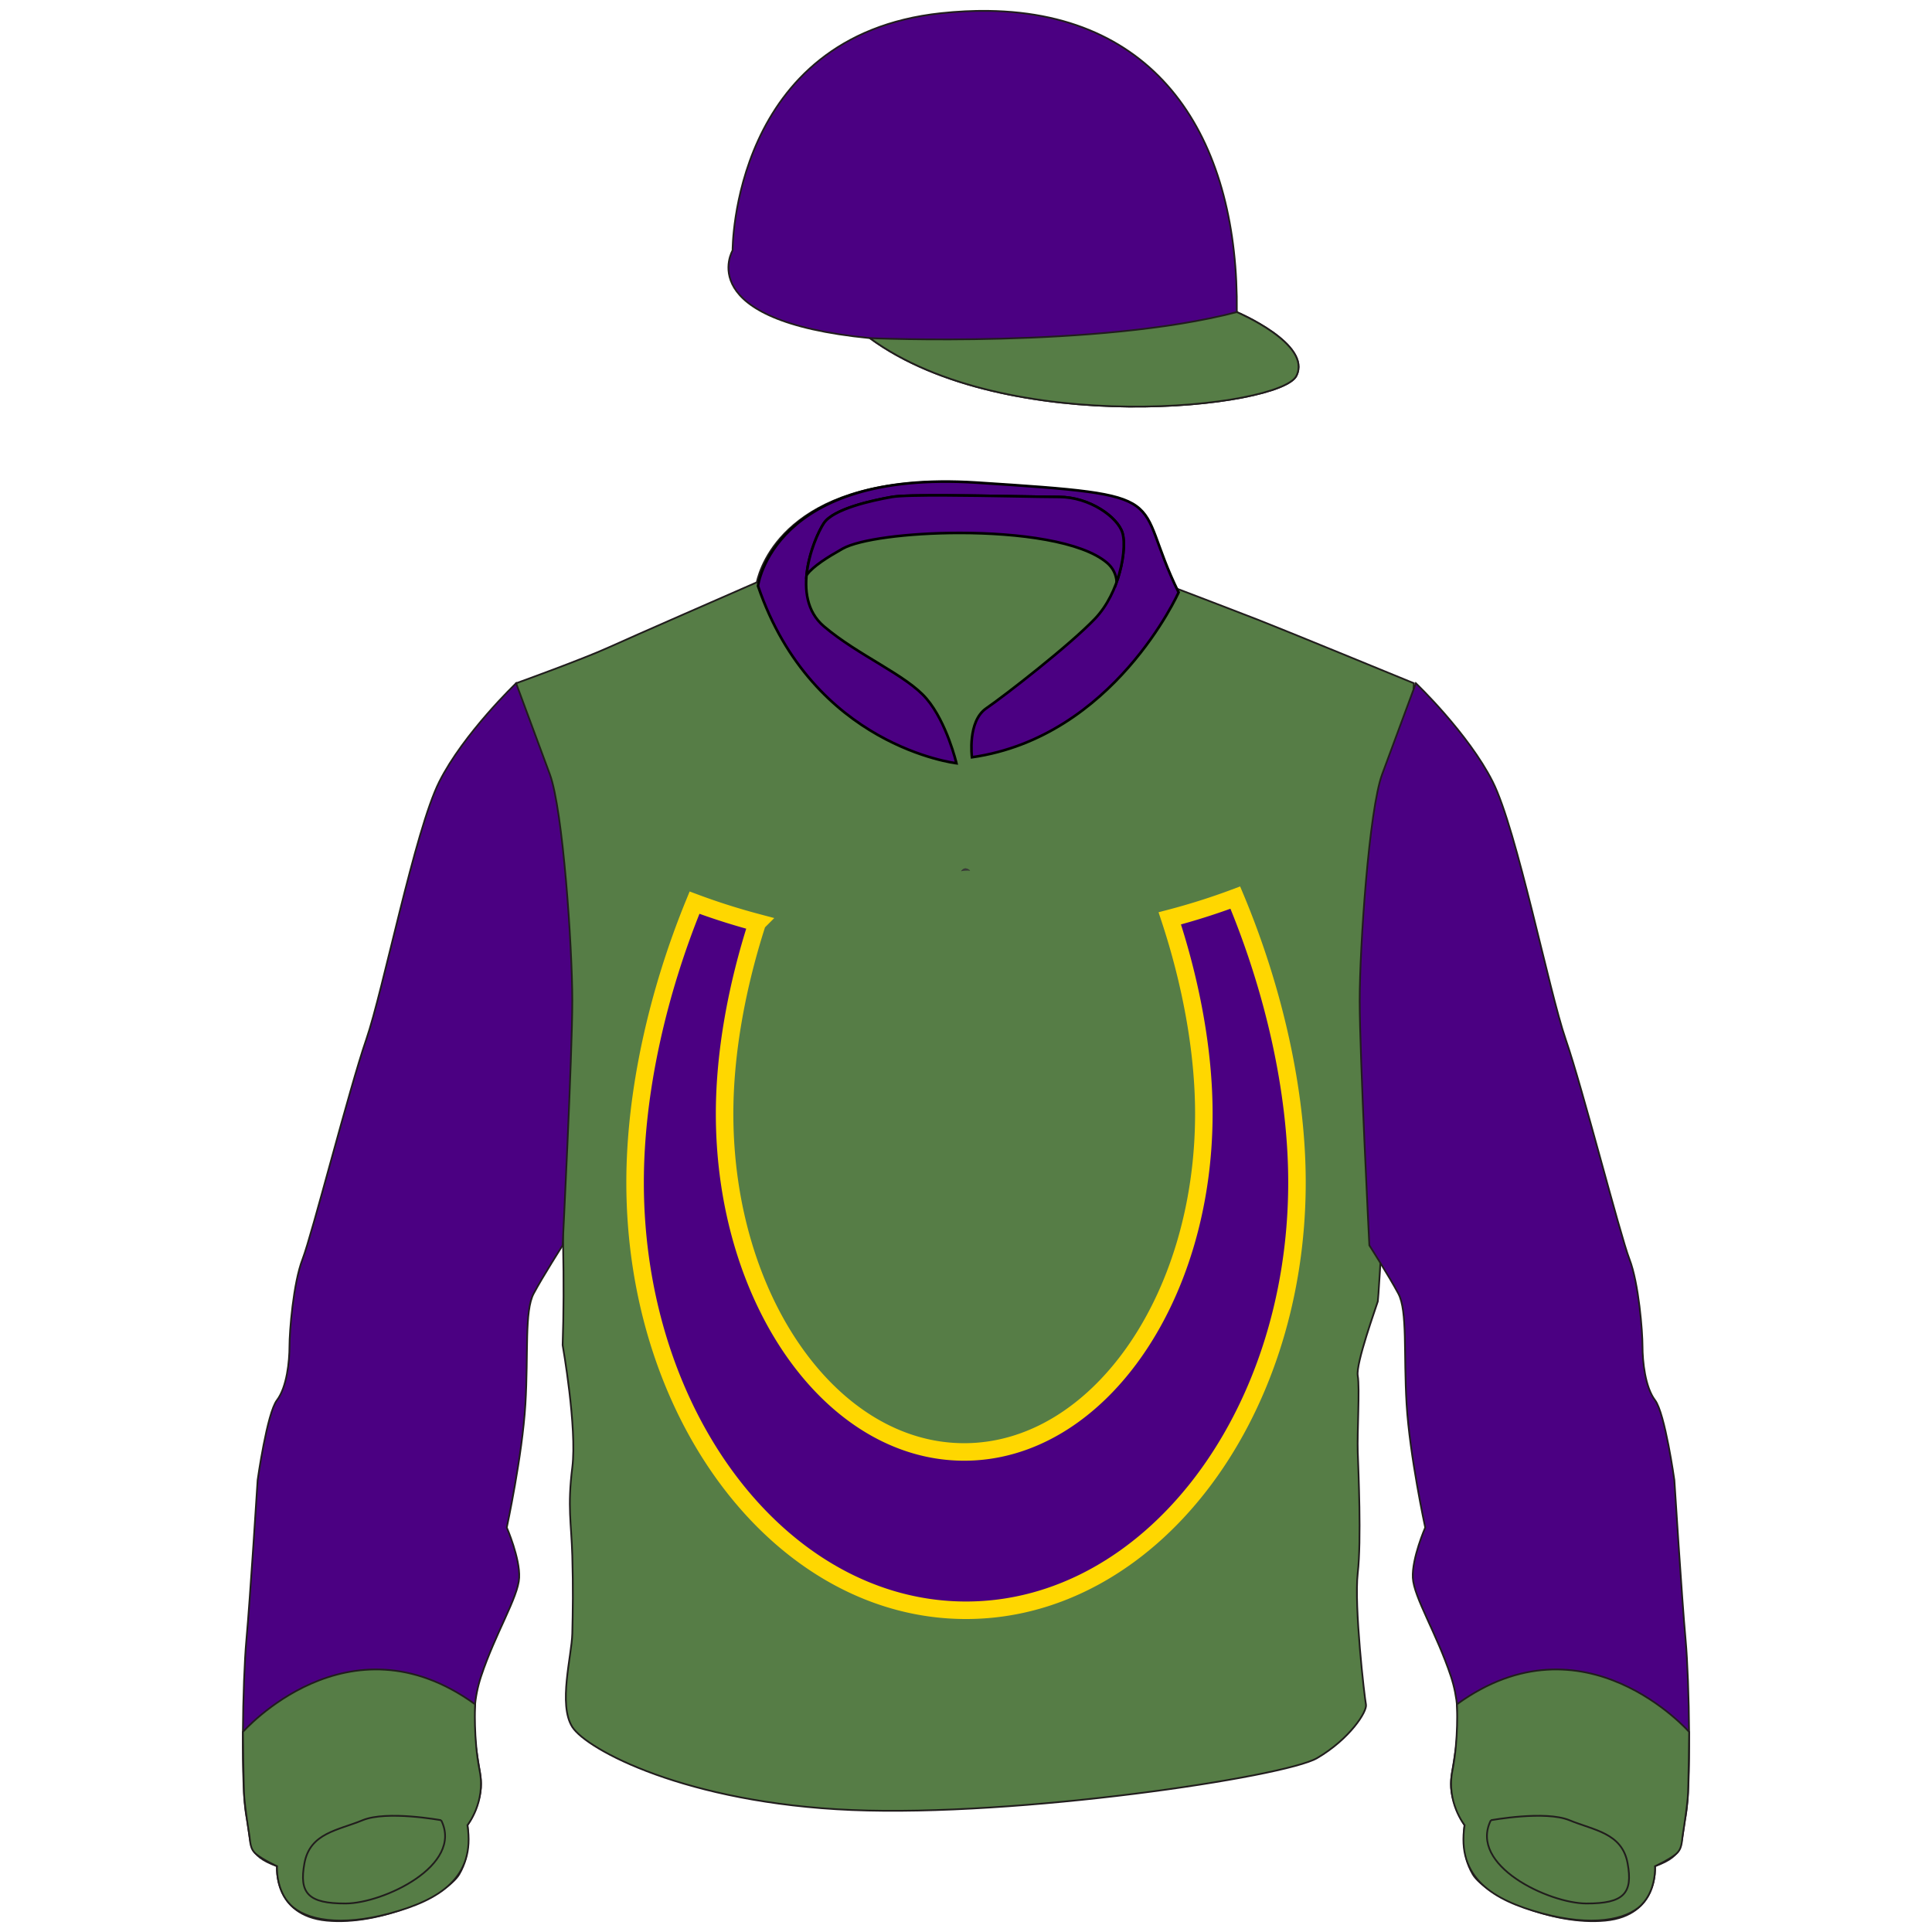 <?xml version="1.0" encoding="UTF-8" standalone="no"?>
<svg
   version="1.1"
   viewBox="0 0 2779.5 3708.4"
   xml:space="preserve"
   height="600"
   width="600"
   id="svg22"
   sodipodi:docname="D11012.svg"
   inkscape:version="1.1 (c68e22c387, 2021-05-23)"
   xmlns:inkscape="http://www.inkscape.org/namespaces/inkscape"
   xmlns:sodipodi="http://sodipodi.sourceforge.net/DTD/sodipodi-0.dtd"
   xmlns="http://www.w3.org/2000/svg"
   xmlns:svg="http://www.w3.org/2000/svg"
   xmlns:rdf="http://www.w3.org/1999/02/22-rdf-syntax-ns#"
   xmlns:cc="http://creativecommons.org/ns#"
   xmlns:dc="http://purl.org/dc/elements/1.1/"><sodipodi:namedview
   id="namedview24"
   pagecolor="#ffffff"
   bordercolor="#666666"
   borderopacity="1.0"
   inkscape:pageshadow="2"
   inkscape:pageopacity="0.0"
   inkscape:pagecheckerboard="0"
   showgrid="false"
   inkscape:zoom="1.1092738"
   inkscape:cx="211.39957"
   inkscape:cy="318.67697"
   inkscape:window-width="1920"
   inkscape:window-height="1001"
   inkscape:window-x="-9"
   inkscape:window-y="-9"
   inkscape:window-maximized="1"
   inkscape:current-layer="svg22"
   inkscape:snap-global="false"
   width="61px"
   fit-margin-top="0"
   fit-margin-left="0"
   fit-margin-right="0"
   fit-margin-bottom="0" />
	<defs
   id="defs4"><inkscape:path-effect
   effect="bspline"
   id="path-effect876"
   is_visible="true"
   lpeversion="1"
   weight="33.333"
   steps="2"
   helper_size="0"
   apply_no_weight="true"
   apply_with_weight="true"
   only_selected="false" />	</defs>
	<path
   id="body"
   d="m 1353.82,924.397 c -305.23,-2.5 -357.921,158.776 -365.732,193.386 -41.006,17.9 -237.684,103.75 -283.961,124.77 -51.199,23.26 -177.935,68.91 -177.935,68.91 0,0 105.917,793.1 89.317,1270.38 0,0 28.089,158.47 18.542,234.85 -9.559,76.39 -1.826,106.26 0,169.38 1.814,63.09 1.014,106.25 0,149.43 -1.026,43.18 -27.412,136.15 0,179.34 27.413,43.17 217.973,146.13 536.509,159.41 318.55,13.28 830.49,-63.11 893.05,-99.64 62.58,-36.54 96.7,-89.66 93.86,-102.96 -2.84,-13.28 -23.07,-189.29 -15.79,-252.38 7.26,-63.11 1.25,-195.93 0,-232.47 -1.27,-36.52 4.1,-122.88 0,-146.12 -4.11,-23.26 35.71,-132.85 38.54,-142.81 2.85,-9.96 69.3,-1186.41 69.3,-1186.41 0,0 -248.48,-102.11 -299.67,-122.03 -43.38,-16.89 -130.34,-50.05 -160.06,-61.38 -84.1,-176.728 2.25,-176.908 -383.22,-201.701 -18.37,-1.182 -35.94,-1.818 -52.75,-1.955 z"
   style="fill:#567d46;stroke:#211d1d;stroke-width:3.333;stroke-miterlimit:10" />
	<path
   id="cap"
   d="m 1431.974,20.848 c -28.62,-0.352 -58.62,1.092 -90.05,4.442 C 939.695,68.169 941.731,480.632 941.731,480.632 c 0,0 -79.646,134.749 263.403,168.375 262.23,192.475 788.14,133.815 818.76,72.55 30.63,-61.252 -114.33,-122.503 -114.33,-122.503 3.77,-319.993 -139.97,-574.056 -477.59,-578.206 z"
   style="fill:#4b0082;stroke:#211d1d;stroke-width:3.333;stroke-miterlimit:10" />
	<path
   id="capButton"
   d="m 1397.225,1670.98 c 0,0 -9.116,-9.465 -16.505,0.943 0,0 8.925,-1.921 16.505,-0.943 z"
   style="fill:#3b393c;stroke:#211d1d;stroke-width:0.333;stroke-miterlimit:10" />
	<path
   id="armLeft"
   d="m 67.284,3582.113 c 0,0 -7.947,94.56 95.344,104.4 103.277,9.84 230.407,-49.24 254.247,-88.64 23.826,-39.39 15.893,-94.54 15.893,-94.54 0,0 29.786,-45.32 25.812,-86.68 -3.973,-41.37 -27.079,-116.23 0.36,-198.94 27.453,-82.74 71.145,-151.68 73.132,-189.12 1.987,-37.41 -23.826,-96.52 -23.826,-96.52 0,0 29.786,-137.87 35.746,-236.36 5.96,-98.5 -1.987,-179.25 15.893,-212.75 17.879,-33.48 55.625,-92.57 55.625,-92.57 0,0 18.546,-365.89 18.546,-469.28 0,-103.4 -17.973,-367.22 -43.145,-434.96 -25.16,-67.73 -64.719,-174.69 -64.719,-174.69 0,0 -100.651,96.26 -147.396,188.96 -46.732,92.69 -107.851,401.35 -140.197,494.8 -32.359,93.45 -104.264,375.09 -122.237,421.45 -17.972,46.35 -25.172,139.05 -25.172,167.56 0,28.53 -4.96,78.44 -24.053,103.4 -19.079,24.96 -37.066,153.3 -37.066,153.3 0,0 -14.373,228.17 -21.559,306.6 -7.2,78.44 -10.786,285.22 0,338.7 10.773,53.47 -1.093,74.11 58.772,95.88 z"
   style="fill:#4b0082;stroke:#211d1d;stroke-width:3.333;stroke-miterlimit:10" />
	<path
   id="armRight"
   d="m 2712.204,3582.113 c 0,0 7.95,94.56 -95.34,104.4 -103.3,9.84 -230.43,-49.24 -254.25,-88.64 -23.84,-39.39 -15.89,-94.54 -15.89,-94.54 0,0 -29.79,-45.32 -25.83,-86.68 3.97,-41.37 27.09,-116.23 -0.36,-198.94 -27.45,-82.74 -71.15,-151.68 -73.12,-189.12 -2,-37.41 23.83,-96.52 23.83,-96.52 0,0 -29.8,-137.87 -35.76,-236.36 -5.95,-98.5 2,-179.25 -15.88,-212.75 -17.88,-33.48 -55.63,-92.57 -55.63,-92.57 0,0 -18.54,-365.89 -18.54,-469.28 0,-103.4 17.97,-367.22 43.14,-434.96 25.16,-67.73 64.71,-174.69 64.71,-174.69 0,0 100.66,96.26 147.39,188.96 46.75,92.69 107.87,401.35 140.21,494.8 32.36,93.45 104.27,375.09 122.23,421.45 17.98,46.35 25.17,139.05 25.17,167.56 0,28.53 4.96,78.44 24.05,103.4 19.1,24.96 37.07,153.3 37.07,153.3 0,0 14.39,228.17 21.57,306.6 7.19,78.44 10.79,285.22 0,338.7 -10.78,53.47 1.08,74.11 -58.77,95.88 z"
   style="fill:#4b0082;stroke:#211d1d;stroke-width:3.333;stroke-miterlimit:10" />
<g
   id="COLLAR"
   transform="matrix(10,0,0,10,0.054,-19.097)">
	<path
   id="collarMain"
   d="m 140.112,147.266 c 0,0 -0.917,-6.877 2.751,-9.398 3.666,-2.522 16.046,-12.149 20.859,-17.192 4.813,-5.044 6.189,-13.524 5.272,-16.505 -0.916,-2.98 -6.273,-6.876 -12.19,-6.876 -5.919,0 -28.154,-0.688 -32.05,0 -3.898,0.688 -11.232,2.292 -13.067,5.043 -1.833,2.75 -6.647,14.135 0,19.79 6.648,5.654 15.817,9.321 19.715,13.906 3.895,4.584 5.73,12.379 5.73,12.379 0,0 -27.585,-3.187 -38.091,-34.03 0,0 2.791,-22.361 41.987,-19.838 39.199,2.521 29.593,2.484 38.751,21.07 0,0 -12.389,27.755 -39.667,31.651 z"
   style="fill:#4b0082;stroke:#000000;stroke-width:0.5;stroke-miterlimit:10" />
	<path
   id="collarBack"
   d="m 135.046,96.993 c -4.792,-0.02 -8.831,0.044 -10.292,0.302 -3.898,0.688 -11.232,2.293 -13.067,5.043 -1.002,1.504 -2.884,5.588 -3.309,9.905 1.47,-1.797 3.873,-3.288 6.89,-5.004 3.167,-1.8 12.518,-3.036 22.501,-3.034 11.315,0.002 23.44,1.593 28.294,5.754 1.147,0.983 1.715,2.22 1.834,3.631 1.362,-3.833 1.649,-7.624 1.097,-9.419 -0.916,-2.98 -6.273,-6.876 -12.19,-6.876 -3.7,0 -13.773,-0.268 -21.758,-0.302 z"
   style="fill:#4b0082;stroke:#000000;stroke-width:0.5;stroke-miterlimit:10" />
</g><g
   id="CUFFS"
   transform="matrix(10,0,0,10,0.054,-19.097)">
   <path
   id="cuffLeft"
   d="M 44.743,329.043 C 20.348,311.35 0.174,334.35 0.174,334.35 c 0,0 0.104,10.783 0.267,12.654 0.164,1.871 0.665,5.354 0.928,6.91 0.263,1.556 0.08,2.895 1.44,3.968 1.36,1.074 3.915,2.24 3.915,2.24 0,0 -0.315,4.511 2.611,7.439 2.925,2.925 9.585,4.173 19.038,1.62 9.453,-2.551 16.49,-6.833 14.9,-16.939 0,0 3.561,-4.394 2.343,-10.463 -1.22,-6.07 -0.871,-12.736 -0.871,-12.736 z"
   style="fill:#567d46;stroke:#211d1d;stroke-width:0.333;stroke-miterlimit:10" />
   <path
   id="cuffRight"
   d="m 233.203,329.043 c 24.397,-17.693 44.571,5.307 44.571,5.307 0,0 -0.105,10.783 -0.268,12.654 -0.164,1.871 -0.665,5.354 -0.928,6.91 -0.263,1.556 -0.08,2.895 -1.44,3.968 -1.359,1.074 -3.915,2.24 -3.915,2.24 0,0 0.315,4.511 -2.61,7.439 -2.927,2.925 -9.587,4.173 -19.038,1.62 -9.454,-2.551 -16.491,-6.833 -14.9,-16.939 0,0 -3.561,-4.394 -2.341,-10.463 1.218,-6.07 0.869,-12.736 0.869,-12.736 z"
   style="fill:#567d46;stroke:#211d1d;stroke-width:0.333;stroke-miterlimit:10" />
</g><g
   id="PEAK"
   transform="matrix(10,0,0,10,0.054,-19.097)">
<path
   id="peak_path"
   d="m 190.95,61.815 c 0,0 14.497,6.125 11.434,12.25 -3.062,6.127 -55.653,11.993 -81.876,-7.255 0,0 43.899,1.947 70.442,-4.996 z"
   style="fill:#567d46;stroke:#211d1d;stroke-width:0.333;stroke-miterlimit:10" />
</g><g
   id="CUFF-SHADOWS"
   transform="matrix(10,0,0,10,0.054,-19.097)">
   <path
   id="cuffShadow1"
   d="m 38.236,351.3 c 0,0 -10.426,-1.935 -15.1,0 -4.673,1.933 -10.066,2.416 -11.145,8.22 -1.079,5.802 0.719,7.78 7.909,7.757 7.19,-0.021 22.649,-7.275 18.335,-15.977 z"
   style="fill-opacity:0;stroke:#211d1d;stroke-width:0.333;stroke-miterlimit:10" />
   <path
   id="cuffShadow2"
   d="m 239.709,351.3 c 0,0 10.426,-1.935 15.1,0 4.673,1.933 10.066,2.416 11.145,8.22 1.078,5.802 -0.719,7.78 -7.909,7.757 -7.191,-0.021 -22.649,-7.275 -18.336,-15.977 z"
   style="fill-opacity:0;stroke:#211d1d;stroke-width:0.333;stroke-miterlimit:10" />
</g><path
   id="path1518-7"
   style="fill:#4b0082;fill-opacity:1;stroke:#ffd700;stroke-width:33.622;stroke-miterlimit:4;stroke-dasharray:none;stroke-opacity:1"
   d="m 1906.681,1722.925 a 1083.021,830.489 0 0 1 -125.757,39.843 c 40.592,122.908 65.369,254.459 65.369,374.828 0,358.545 -205.972,649.365 -460.014,649.365 -254.041,0 -459.892,-290.82 -459.892,-649.365 0,-117.768 23.808,-246.055 62.818,-366.641 a 1083.021,830.489 0 0 1 -120.532,-38.343 c -70.795,172.426 -114.092,363.866 -114.092,536.931 0,453.669 284.39,821.293 635.222,821.293 350.832,0 635.222,-367.623 635.222,-821.293 0,-176.366 -45.073,-371.704 -118.345,-546.619 z" /></svg>

